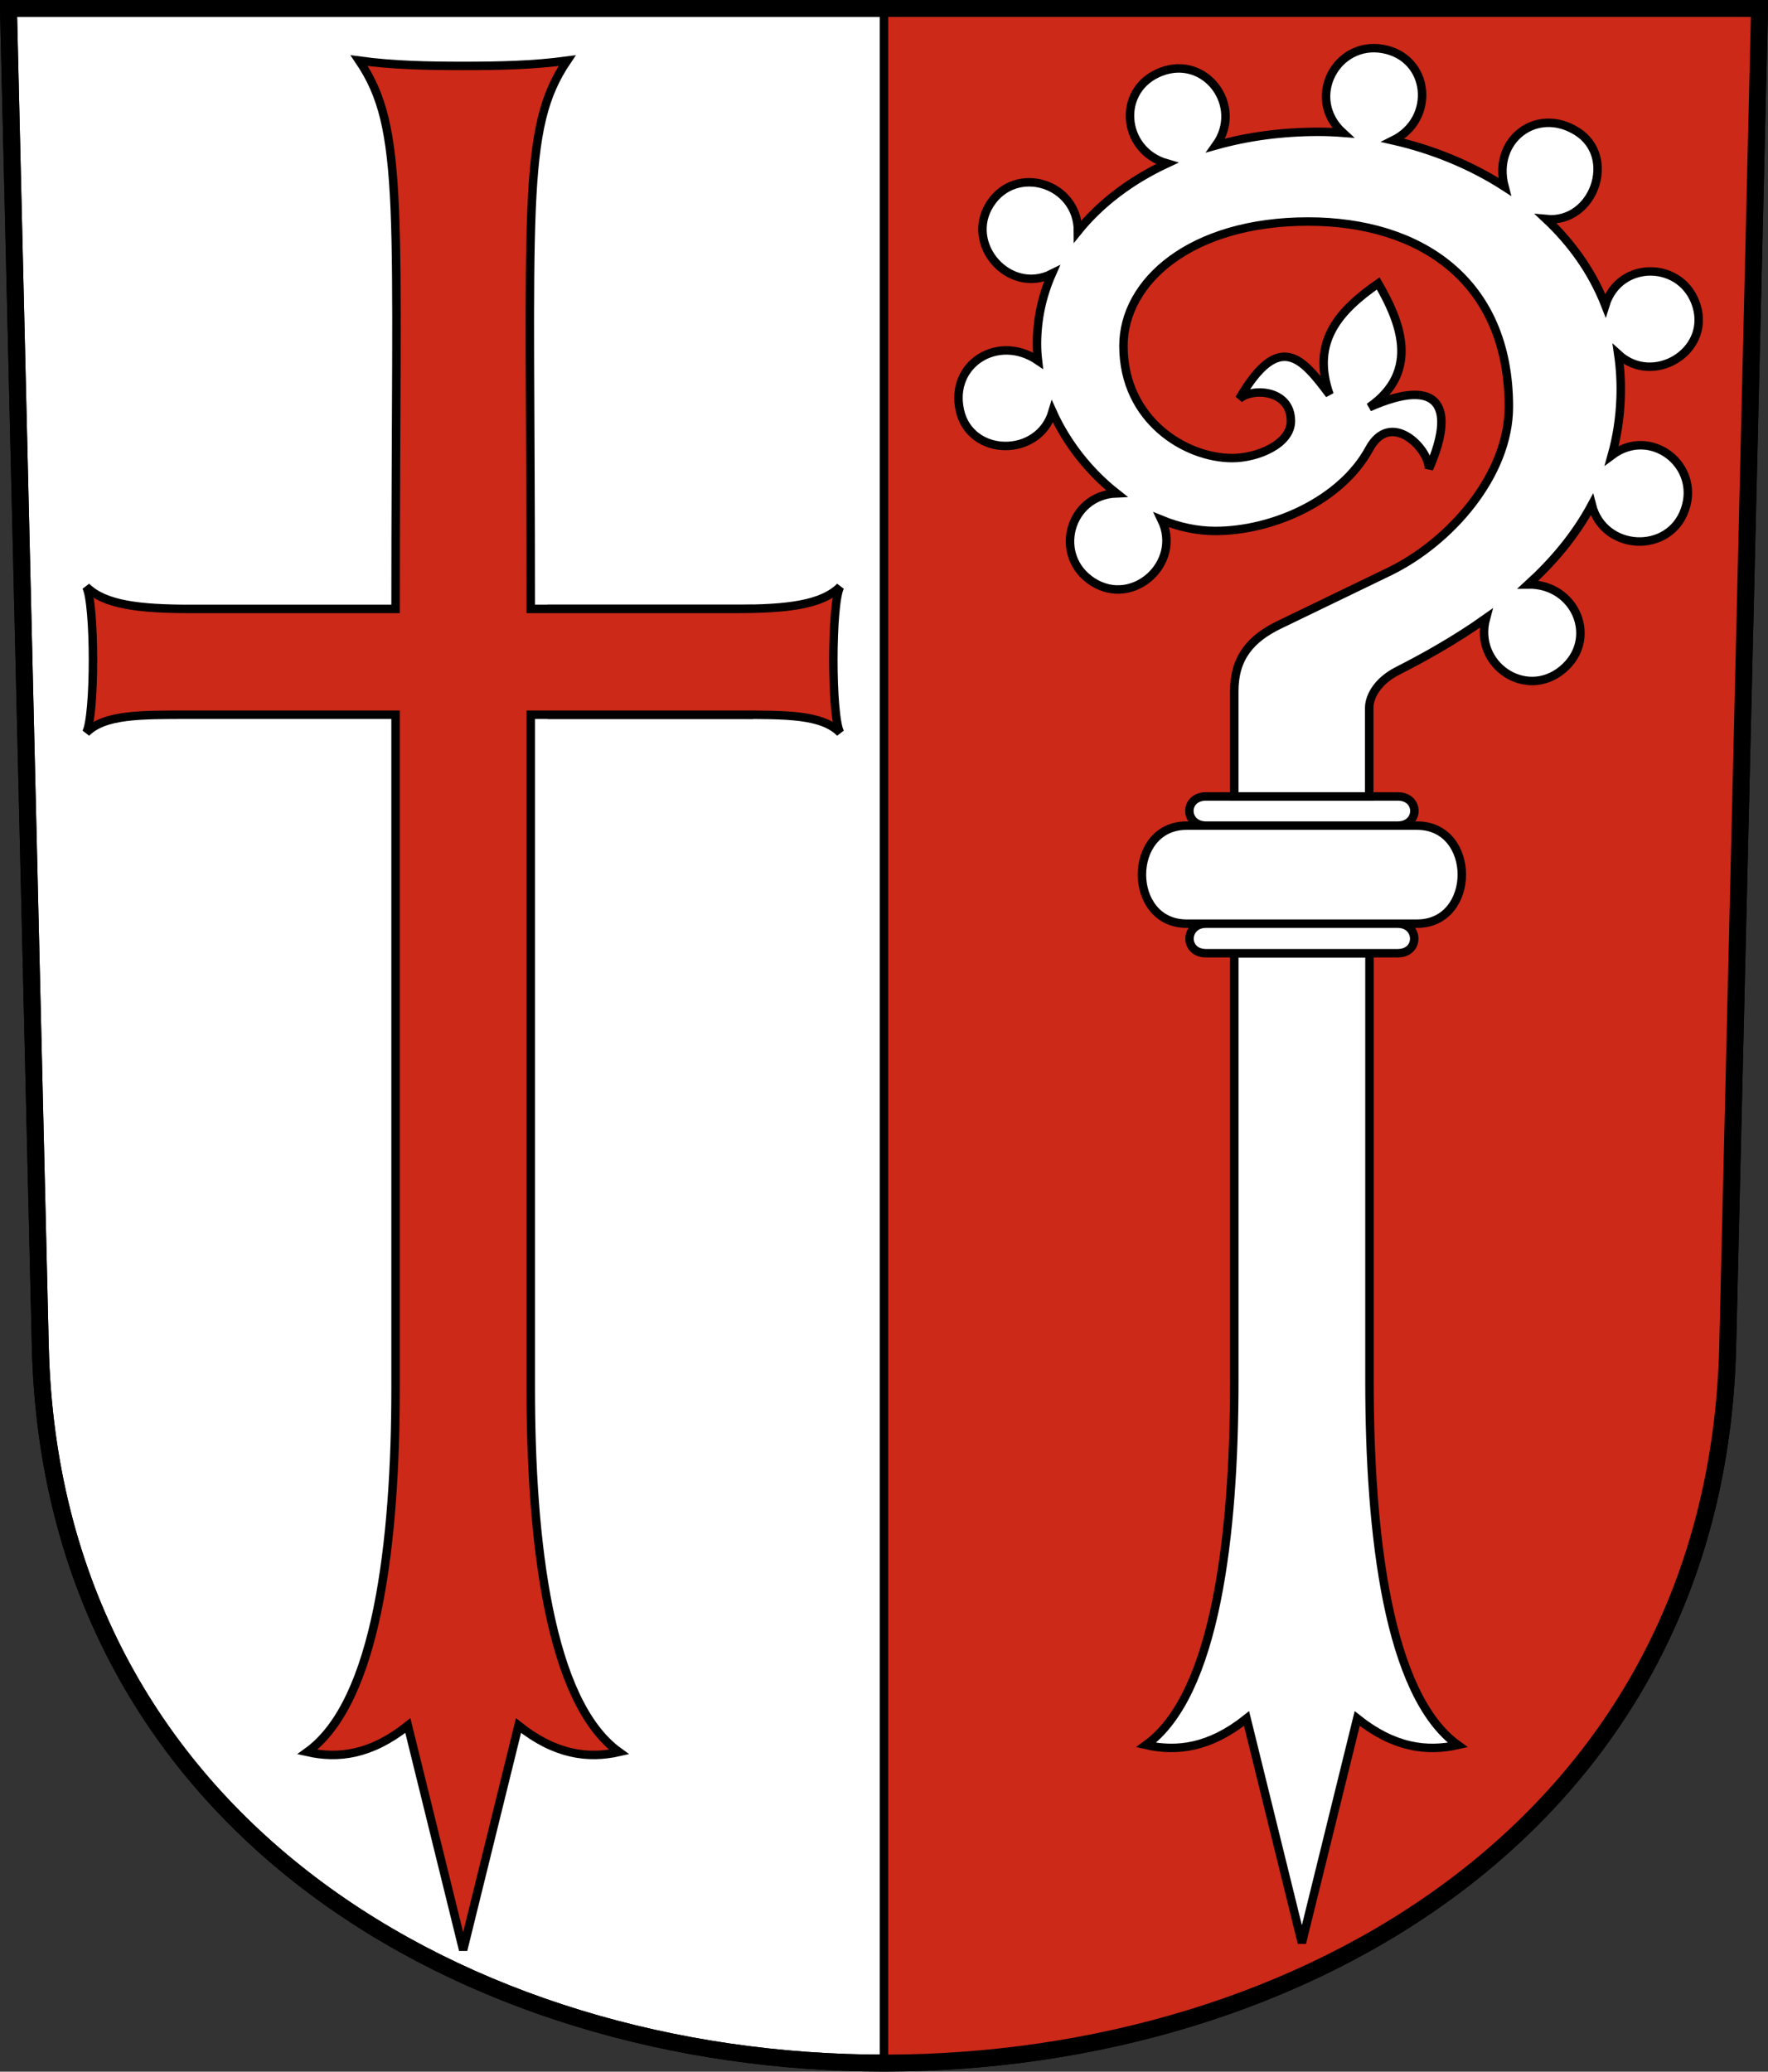 <?xml version="1.0" encoding="UTF-8" standalone="no"?> <!-- Created with Inkscape (http://www.inkscape.org/) --> <svg xmlns:dc="http://purl.org/dc/elements/1.1/" xmlns:cc="http://creativecommons.org/ns#" xmlns:rdf="http://www.w3.org/1999/02/22-rdf-syntax-ns#" xmlns:svg="http://www.w3.org/2000/svg" xmlns="http://www.w3.org/2000/svg" xmlns:sodipodi="http://sodipodi.sourceforge.net/DTD/sodipodi-0.dtd" xmlns:inkscape="http://www.inkscape.org/namespaces/inkscape" version="1.0" width="208.86" height="244.66" id="svg2780" inkscape:version="0.92.3 (2405546, 2018-03-11)" sodipodi:docname="Kreuzlingen-blazon.svg"><rect width="100%" height="100%" fill="#333333" stroke="none"/><defs id="defs2782"></defs><path inkscape:connector-curvature="0" style="fill:#ffffff;fill-opacity:1;fill-rule:evenodd;stroke:#000000;stroke-width:2;stroke-linecap:butt;stroke-miterlimit:4;stroke-dashoffset:0;stroke-opacity:1" id="path4212" d="m 1,1 3.761,158.003 c 2.686,112.859 196.652,112.859 199.338,0 L 207.86,1 Z"></path><path style="fill:#cc2918;fill-rule:evenodd;stroke:#000000;stroke-width:1px;stroke-linecap:butt;stroke-linejoin:miter;stroke-opacity:1;fill-opacity:1" d="M 104.43,1.062 V 243.785 c 53.732,-1.767 95.336,-28.938 99.445,-80.375 L 207.86,1 Z" id="path34231" inkscape:connector-curvature="0" sodipodi:nodetypes="ccccc"></path><path style="fill:none;fill-rule:evenodd;stroke:#000000;stroke-width:1px;stroke-linecap:butt;stroke-linejoin:miter;stroke-opacity:1" d="M 64.7,84.41 H 88.963" id="path34262" inkscape:connector-curvature="0"></path><path style="fill:none;fill-rule:evenodd;stroke:#000000;stroke-width:1px;stroke-linecap:butt;stroke-linejoin:miter;stroke-opacity:1" d="M 64.7,71.91 H 88.963" id="path34264" inkscape:connector-curvature="0"></path><path id="path34256-1" style="fill:#cc2918;fill-opacity:1;fill-rule:evenodd;stroke:#000000;stroke-width:1px;stroke-linecap:butt;stroke-linejoin:miter;stroke-opacity:1" d="m 61.25,203.785 c 4.347,3.46 8.217,3.951 11.875,3.125 -8.245,-5.94 -10.425,-24.863 -10.425,-43 V 84.41 l 24.263,2.6e-5 c 5.962,6e-6 10.127,-0.035 12.287,2.125 -1.078,-1.867 -1.062,-15.411 0,-17.25 -2.149,2.149 -6.282,2.625 -12.287,2.625 H 62.7 c 0,-47.757 -1.173,-56.638 4.3,-64.75 -4.036,0.549 -8.117,0.625 -12.285,0.625 -4.168,0 -8.249,-0.076 -12.285,-0.625 5.472,8.112 4.3,16.993 4.3,64.75 H 22.467 c -6.005,0 -10.138,-0.476 -12.287,-2.625 1.062,1.839 1.078,15.383 0,17.25 2.16,-2.16 6.325,-2.125 12.287,-2.125 l 24.263,-2.6e-5 v 79.5 c 0,18.137 -2.18,37.06 -10.425,43 3.658,0.826 7.528,0.335 11.875,-3.125 l 6.535,26.5 z" inkscape:connector-curvature="0" sodipodi:nodetypes="ccscsccscccccsccscscccc"></path><circle style="fill:#ffffff;fill-opacity:0.588;stroke:#000000;stroke-width:1;stroke-miterlimit:4;stroke-dasharray:none;stroke-opacity:1" id="path34347" cx="410.614" cy="46.263" r="5.656"></circle><circle style="fill:none;fill-opacity:1;stroke:#00df00;stroke-width:1;stroke-miterlimit:4;stroke-dasharray:none;stroke-opacity:1" id="path34347-3" cx="423.7" cy="30.351" r="5.656"></circle><circle style="fill:none;fill-opacity:1;stroke:#00df00;stroke-width:1;stroke-miterlimit:4;stroke-dasharray:none;stroke-opacity:1" id="path34347-0" cx="425.499" cy="9.493" r="5.656"></circle><circle style="fill:none;fill-opacity:1;stroke:#00df00;stroke-width:1;stroke-miterlimit:4;stroke-dasharray:none;stroke-opacity:1" id="path34347-9" cx="412.617" cy="-7.34" r="5.656"></circle><circle style="fill:none;fill-opacity:1;stroke:#00df00;stroke-width:1;stroke-miterlimit:4;stroke-dasharray:none;stroke-opacity:1" id="path34347-6" cx="392.088" cy="-15.944" r="5.656"></circle><circle style="fill:none;fill-opacity:1;stroke:#00df00;stroke-width:1;stroke-miterlimit:4;stroke-dasharray:none;stroke-opacity:1" id="path34347-61" cx="369.515" cy="-13.648" r="5.656"></circle><circle style="fill:none;fill-opacity:1;stroke:#00df00;stroke-width:1;stroke-miterlimit:4;stroke-dasharray:none;stroke-opacity:1" id="path34347-7" cx="352.311" cy="-0.398" r="5.656"></circle><circle style="fill:none;fill-opacity:1;stroke:#00df00;stroke-width:1;stroke-miterlimit:4;stroke-dasharray:none;stroke-opacity:1" id="path34347-4" cx="349.577" cy="18.938" r="5.656"></circle><circle style="fill:none;fill-opacity:1;stroke:#00df00;stroke-width:1;stroke-miterlimit:4;stroke-dasharray:none;stroke-opacity:1" id="path34347-8" cx="362.59" cy="35.525" r="5.656"></circle><path style="fill:#ffffff;fill-opacity:0.863;fill-rule:evenodd;stroke:#000000;stroke-width:1px;stroke-linecap:butt;stroke-linejoin:miter;stroke-opacity:0.863" d="M 383.796,67.558 H 391.75 V 55.581 c 0,-1.092 0.747,-3.026 3.371,-4.362 9.011,-4.589 25.703,-14.039 26.328,-32.23 0.706,-20.536 -19.53,-31.422 -35.709,-31.422 -19.073,0 -33.234,11.024 -33.234,25.058 0,10.613 10.43,22.079 21.056,22.079 6.88,0 14.911,-3.65 18.188,-9.688 2.509,-4.624 7.642,-0.185 7.688,2.27 4.197,-9.406 0.833,-10.97 -7.688,-7.188 6.182,-4.309 5.71,-9.265 1.062,-14.625 -4.54,3.154 -7.972,6.823 -5.75,13.125 -3.156,-4.184 -6.129,-7.1 -10.672,0.512 1.473,-1.337 6.11,-1.159 6.11,2.613 0,2.726 -3.956,4.375 -6.938,4.375 -5.499,0 -12.843,-4.481 -12.843,-13.25 0,-7.565 7.92,-14.688 21.812,-14.688 13.229,0 23.718,6.959 23.718,21.875 0,8.038 -6.889,15.974 -14.188,19.5 l -12.938,6.25 c -3.333,1.61 -5.314,3.862 -5.314,7.828 v 13.945 z" id="path34406" inkscape:connector-curvature="0" sodipodi:nodetypes="ccssssssscccccsssssssscc"></path><path style="fill:#ffffff;fill-opacity:1;fill-rule:evenodd;stroke:none;stroke-width:1px;stroke-linecap:butt;stroke-linejoin:miter;stroke-opacity:1" d="m 404.434,42.986 2.166,3.712 5.171,-4.287 -3.182,-3.359 z" id="path34412" inkscape:connector-curvature="0"></path><path style="fill:#ffffff;fill-opacity:1;fill-rule:evenodd;stroke:none;stroke-width:1px;stroke-linecap:butt;stroke-linejoin:miter;stroke-opacity:1" d="m 419.75,32.066 -4.438,-2.344 2.469,-4.406 4.969,1.281 z" id="path34414" inkscape:connector-curvature="0"></path><path style="fill:#ffffff;fill-opacity:1;fill-rule:evenodd;stroke:none;stroke-width:1px;stroke-linecap:butt;stroke-linejoin:miter;stroke-opacity:1" d="m 422.156,7.879 -5.094,2.281 1.656,2.969 5.219,-0.656 z" id="path34416" inkscape:connector-curvature="0"></path><g id="g34477"><path sodipodi:nodetypes="ccsccscccc" inkscape:connector-curvature="0" d="m 160.331,202.956 c 4.347,3.46 8.217,3.951 11.875,3.125 -8.245,-5.94 -10.425,-24.863 -10.425,-43 v -50.506 h -15.97 v 50.506 c 0,18.137 -2.18,37.06 -10.425,43 3.658,0.826 7.528,0.335 11.875,-3.125 l 6.535,26.5 z" style="fill:#ffffff;fill-opacity:1;fill-rule:evenodd;stroke:#000000;stroke-width:1px;stroke-linecap:butt;stroke-linejoin:miter;stroke-opacity:1" id="path34256-1-3-5"></path><path sodipodi:nodetypes="sscsscsscsscsscsscs" inkscape:connector-curvature="0" d="m 165.109,112.575 c 2.675,0 2.549,-3.491 0,-3.491 h -11.314 13.612 c 7.033,0 7.056,-11.579 0,-11.579 h -13.612 11.314 c 2.612,0 2.661,-3.447 0,-3.447 h -11.314 -11.314 c -2.661,0 -2.612,3.447 0,3.447 h 11.314 -13.612 c -7.056,0 -7.033,11.579 0,11.579 h 13.612 -11.314 c -2.549,0 -2.675,3.491 0,3.491 h 11.314 z" style="fill:#ffffff;fill-opacity:1;fill-rule:evenodd;stroke:#000000;stroke-width:1px;stroke-linecap:butt;stroke-linejoin:miter;stroke-opacity:1" id="path34294-7"></path><path sodipodi:nodetypes="ccsscsccscscsccsccscscsccscscsccscsscccccsssssssscc" inkscape:connector-curvature="0" id="path34406-6" d="M 153.796,94.058 H 161.75 v -10.477 c 0,-1.092 0.747,-3.026 3.371,-4.362 2.924,-1.489 6.688,-3.552 10.418,-6.198 -1.483,5.447 4.675,9.67 9.034,6.066 4.329,-3.578 1.594,-10.147 -4.048,-10.065 2.912,-2.662 5.545,-5.732 7.52,-9.408 1.376,5.466 9.142,5.901 11.004,0.566 1.847,-5.292 -4.086,-9.827 -8.638,-6.416 0.591,-2.111 0.955,-4.367 1.038,-6.775 0.061,-1.787 -0.036,-3.5 -0.275,-5.14 4.102,3.748 10.846,-0.271 9.267,-5.658 -1.593,-5.432 -9.145,-5.549 -10.8,-0.15 -1.545,-3.947 -3.984,-7.341 -6.99,-10.168 5.604,0.562 8.432,-7.348 3.646,-10.348 -4.8,-3.008 -10.017,1.041 -8.562,6.521 -4.024,-2.596 -8.58,-4.425 -13.163,-5.464 5.075,-2.508 4.372,-9.764 -1.163,-10.791 -5.564,-1.033 -9.219,5.826 -4.781,9.888 -0.974,-0.075 -1.938,-0.112 -2.889,-0.112 -4.319,0 -8.387,0.565 -12.095,1.603 3.302,-4.608 -1.164,-10.704 -6.458,-8.698 -5.307,2.011 -4.736,9.285 0.663,10.833 -4.305,2.01 -7.889,4.746 -10.507,7.997 0.002,-5.672 -7.326,-7.952 -10.382,-3.208 -3.061,4.752 2.261,10.766 7.297,8.241 -1.141,2.585 -1.753,5.373 -1.753,8.29 0,0.65 0.039,1.302 0.115,1.956 -4.692,-3.185 -10.462,0.383 -9.221,5.902 1.242,5.526 9.327,5.588 10.936,0.144 1.662,3.695 4.342,7.098 7.562,9.632 -5.634,0.22 -7.557,7.455 -2.786,10.475 4.787,3.03 10.546,-2.286 8.117,-7.333 2.047,0.835 4.186,1.303 6.334,1.303 6.88,0 14.911,-3.65 18.188,-9.687 2.509,-4.624 7.017,-0.123 7.062,2.332 3.134,-7.093 1.458,-11.033 -7.062,-7.25 6.182,-4.309 3.547,-10.327 1.062,-14.625 -4.54,3.154 -7.972,6.823 -5.75,13.125 -3.156,-4.184 -5.879,-7.725 -10.672,0.512 1.473,-1.337 6.11,-1.159 6.11,2.613 0,2.726 -3.956,4.375 -6.938,4.375 -5.499,0 -12.843,-4.481 -12.843,-13.25 0,-7.565 7.92,-14.688 21.812,-14.688 13.229,0 23.718,6.959 23.718,21.875 0,8.038 -6.889,15.974 -14.188,19.5 l -12.938,6.25 c -3.333,1.61 -5.314,3.862 -5.314,7.828 v 12.445 z" style="fill:#ffffff;fill-opacity:1;fill-rule:evenodd;stroke:#000000;stroke-width:1px;stroke-linecap:butt;stroke-linejoin:miter;stroke-opacity:1"></path></g><path inkscape:connector-curvature="0" style="fill:#ffffff;fill-opacity:0;fill-rule:evenodd;stroke:#000000;stroke-width:2;stroke-linecap:butt;stroke-miterlimit:4;stroke-dashoffset:0;stroke-opacity:1" id="path4212-3" d="M 1,1 4.761,159.003 c 2.686,112.859 196.652,112.859 199.338,0 l 3.761,-158.003 z"></path></svg> 